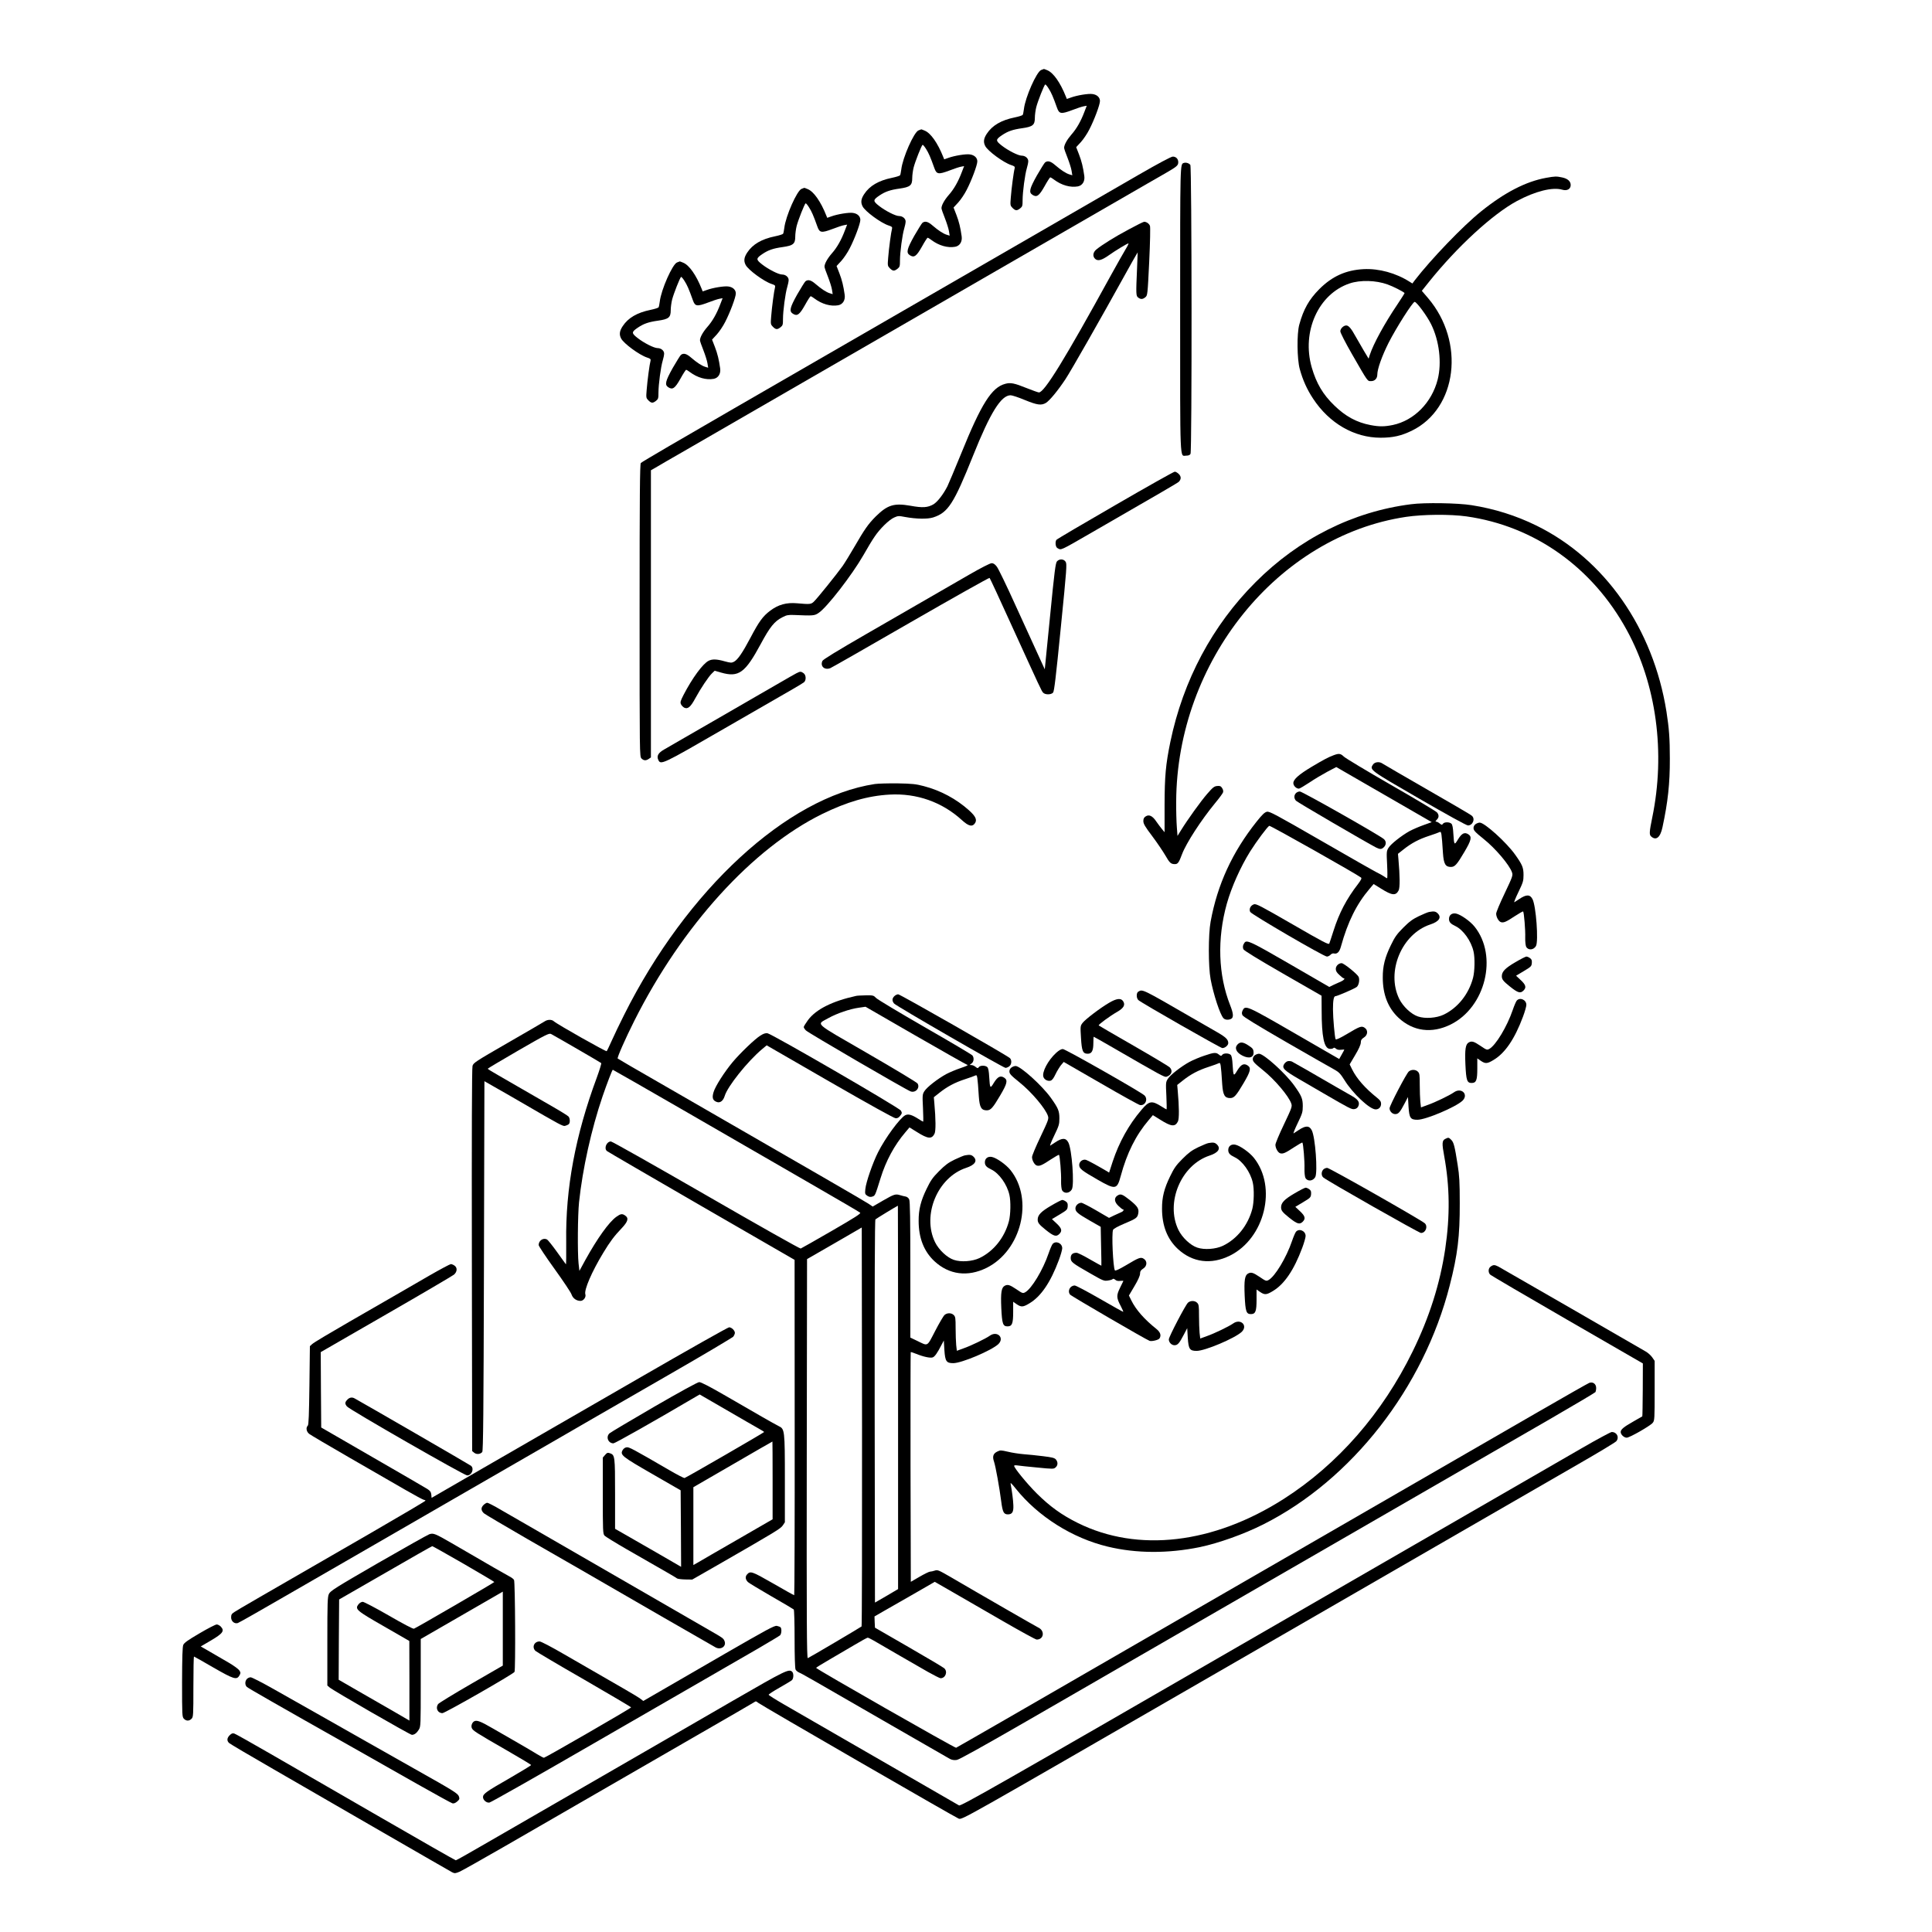 <svg width="450" height="450" viewBox="0 0 450 450" fill="none" xmlns="http://www.w3.org/2000/svg">
<path d="M242.512 16.304C241.458 16.677 238.799 22.676 238.491 25.401C238.403 26.038 238.293 26.653 238.206 26.763C238.118 26.895 237.283 27.158 236.316 27.356C233.218 27.993 231.13 29.202 229.856 31.135C229.109 32.256 228.999 33.091 229.482 34.014C230.076 35.178 233.723 37.859 235.525 38.452C236.294 38.694 236.426 38.826 236.338 39.199C236.118 39.946 235.591 43.901 235.437 45.967C235.283 47.813 235.305 47.879 235.833 48.428C236.536 49.109 236.843 49.131 237.612 48.538C238.14 48.12 238.184 47.944 238.184 46.582C238.184 44.736 238.733 40.627 239.172 39.177C239.348 38.606 239.502 37.859 239.502 37.529C239.502 36.848 238.799 36.255 237.964 36.255C237.151 36.255 234.822 35.068 233.35 33.926C231.855 32.761 231.855 32.52 233.416 31.465C234.756 30.564 235.898 30.169 238.096 29.861C240.579 29.509 241.04 29.114 241.04 27.422C241.04 26.763 241.194 25.642 241.37 24.939C241.721 23.577 243.193 19.819 243.457 19.666C243.523 19.622 243.897 20.039 244.248 20.61C244.863 21.577 245.259 22.456 246.204 25.115C246.709 26.543 247.148 26.609 249.675 25.664C250.796 25.225 252.026 24.829 252.4 24.763L253.125 24.631L252.576 26.06C251.763 28.213 250.774 29.971 249.565 31.333C248.533 32.52 247.852 33.75 247.852 34.431C247.852 34.629 248.203 35.662 248.643 36.738C249.06 37.815 249.5 39.177 249.587 39.749L249.763 40.825L249.104 40.627C248.291 40.386 247.17 39.661 245.786 38.474C244.731 37.551 244.028 37.354 243.413 37.837C243.237 37.991 242.38 39.375 241.501 40.891C239.788 43.967 239.59 44.802 240.469 45.374C241.48 46.033 242.029 45.637 243.303 43.374C243.918 42.254 244.534 41.309 244.622 41.309C244.731 41.309 245.127 41.55 245.501 41.836C247.258 43.154 249.302 43.726 251.038 43.418C252.114 43.22 252.73 42.231 252.554 40.979C252.268 38.936 251.939 37.573 251.323 35.969L250.664 34.277L251.763 33.091C252.356 32.432 253.235 31.135 253.718 30.169C254.861 27.971 256.201 24.39 256.201 23.533C256.201 22.698 255.542 22.061 254.487 21.907C253.564 21.753 250.862 22.192 249.434 22.72L248.489 23.049L248.247 22.456C246.973 19.248 245.347 16.941 243.962 16.37C243.523 16.194 243.171 16.04 243.149 16.062C243.149 16.062 242.864 16.172 242.512 16.304Z" fill="black"/>
<path d="M213.948 30.366C212.893 30.74 210.234 36.738 209.927 39.463C209.839 40.1 209.729 40.715 209.641 40.825C209.553 40.957 208.718 41.221 207.751 41.419C204.653 42.056 202.566 43.264 201.292 45.198C200.544 46.318 200.435 47.153 200.918 48.076C201.511 49.241 205.159 51.922 206.96 52.515C207.73 52.756 207.861 52.888 207.773 53.262C207.554 54.009 207.026 57.964 206.873 60.029C206.719 61.875 206.741 61.941 207.268 62.49C207.971 63.172 208.279 63.193 209.048 62.6C209.575 62.183 209.619 62.007 209.619 60.645C209.619 58.799 210.168 54.69 210.608 53.24C210.784 52.669 210.938 51.922 210.938 51.592C210.938 50.911 210.234 50.317 209.399 50.317C208.586 50.317 206.257 49.131 204.785 47.988C203.291 46.824 203.291 46.582 204.851 45.527C206.191 44.627 207.334 44.231 209.531 43.923C212.014 43.572 212.476 43.176 212.476 41.484C212.476 40.825 212.629 39.705 212.805 39.002C213.157 37.639 214.629 33.882 214.893 33.728C214.959 33.684 215.332 34.102 215.684 34.673C216.299 35.64 216.694 36.519 217.639 39.177C218.145 40.605 218.584 40.672 221.111 39.727C222.231 39.287 223.462 38.892 223.835 38.826L224.561 38.694L224.011 40.122C223.198 42.276 222.209 44.033 221.001 45.396C219.968 46.582 219.287 47.813 219.287 48.494C219.287 48.691 219.639 49.724 220.078 50.801C220.496 51.877 220.935 53.24 221.023 53.811L221.199 54.888L220.54 54.69C219.727 54.448 218.606 53.723 217.222 52.537C216.167 51.614 215.464 51.416 214.849 51.9C214.673 52.053 213.816 53.438 212.937 54.954C211.223 58.03 211.025 58.865 211.904 59.436C212.915 60.095 213.464 59.7 214.739 57.437C215.354 56.316 215.969 55.371 216.057 55.371C216.167 55.371 216.563 55.613 216.936 55.898C218.694 57.217 220.737 57.788 222.473 57.48C223.55 57.283 224.165 56.294 223.989 55.042C223.704 52.998 223.374 51.636 222.759 50.032L222.1 48.34L223.198 47.153C223.792 46.494 224.67 45.198 225.154 44.231C226.296 42.034 227.637 38.452 227.637 37.595C227.637 36.76 226.978 36.123 225.923 35.969C225 35.816 222.297 36.255 220.869 36.782L219.924 37.112L219.683 36.519C218.408 33.311 216.782 31.003 215.398 30.432C214.959 30.256 214.607 30.103 214.585 30.125C214.585 30.125 214.299 30.234 213.948 30.366Z" fill="black"/>
<path d="M265.21 40.715C261.167 43.066 250.093 49.461 240.601 54.932C231.108 60.403 217.661 68.159 210.718 72.18C203.774 76.179 196.809 80.222 195.227 81.123C193.667 82.024 182.725 88.33 170.947 95.142C159.17 101.931 149.392 107.644 149.26 107.842C149.041 108.106 148.975 115.335 148.975 142.207C148.975 175.935 148.975 176.221 149.414 176.66C149.941 177.188 150.469 177.21 151.128 176.748L151.611 176.419V142.976V109.534L153.105 108.677C153.918 108.193 156.401 106.743 158.643 105.469C160.884 104.173 172.354 97.559 184.131 90.747C195.908 83.936 210.3 75.63 216.101 72.29C221.902 68.95 227.637 65.632 228.845 64.929C230.054 64.226 238.711 59.238 248.071 53.833C257.432 48.428 266.067 43.44 267.253 42.759C268.418 42.078 270.352 40.979 271.538 40.298C274.153 38.782 274.438 38.54 274.438 37.771C274.438 37.002 273.911 36.475 273.164 36.475C272.791 36.475 269.78 38.079 265.21 40.715Z" fill="black"/>
<path d="M275.757 37.947C274.856 38.255 274.878 37.354 274.878 71.961C274.878 108.831 274.768 106.128 276.306 106.128C276.833 106.128 277.141 105.996 277.295 105.711C277.646 105.03 277.602 38.87 277.251 38.408C276.921 37.991 276.218 37.793 275.757 37.947Z" fill="black"/>
<path d="M360.132 41.419C355.408 42.275 350.464 44.824 344.971 49.241C340.752 52.624 333.347 60.337 329.546 65.259L328.975 66.028L328.338 65.632C325.13 63.589 321.196 62.512 317.615 62.688C313.462 62.908 310.276 64.358 307.288 67.346C304.893 69.763 303.618 72.004 302.63 75.608C302.036 77.739 302.102 83.65 302.739 85.957C303.443 88.528 304.431 90.725 305.86 92.878C309.639 98.613 315.44 101.953 321.57 101.953C324.448 101.953 326.36 101.514 328.821 100.327C339.434 95.164 341.323 79.629 332.6 69.412L331.172 67.742L332.82 65.676C339.368 57.502 347.652 49.878 353.32 46.824C357.627 44.517 361.626 43.528 363.889 44.187C364.988 44.517 365.845 44.033 365.845 43.11C365.845 42.231 365.164 41.616 363.867 41.331C362.505 41.045 362.241 41.045 360.132 41.419ZM323.174 66.248C324.47 66.709 326.734 67.852 327.151 68.247C327.195 68.269 326.448 69.478 325.481 70.906C322.471 75.366 319.9 80.068 319.043 82.683L318.779 83.54L317.681 81.716C317.088 80.706 316.209 79.189 315.725 78.332C314.736 76.509 314.121 75.806 313.572 75.806C312.935 75.806 312.188 76.531 312.188 77.168C312.188 77.498 313.33 79.739 314.868 82.419C318.714 89.099 318.472 88.769 319.373 88.769C320.208 88.769 320.801 88.154 320.801 87.253C320.801 85.957 321.878 82.947 323.416 79.871C325.217 76.333 329.041 70.312 329.502 70.312C329.964 70.312 332.381 73.586 333.325 75.498C335.237 79.343 335.852 84.485 334.863 88.396C333.501 93.757 329.392 97.932 324.426 98.987C322.493 99.382 321.262 99.404 319.219 99.009C315.989 98.394 313.396 96.987 310.759 94.416C308.145 91.89 306.607 89.297 305.53 85.584C303.135 77.256 307.068 68.489 314.319 66.028C316.824 65.171 320.493 65.281 323.174 66.248Z" fill="black"/>
<path d="M186.702 43.989C185.647 44.363 182.988 50.361 182.681 53.086C182.593 53.723 182.483 54.338 182.395 54.448C182.307 54.58 181.472 54.844 180.505 55.042C177.407 55.679 175.32 56.887 174.045 58.821C173.298 59.941 173.188 60.776 173.672 61.699C174.265 62.864 177.913 65.544 179.714 66.138C180.483 66.379 180.615 66.511 180.527 66.885C180.308 67.632 179.78 71.587 179.626 73.652C179.473 75.498 179.495 75.564 180.022 76.113C180.725 76.794 181.033 76.817 181.802 76.223C182.329 75.806 182.373 75.63 182.373 74.268C182.373 72.422 182.922 68.313 183.362 66.863C183.538 66.292 183.691 65.544 183.691 65.215C183.691 64.534 182.988 63.941 182.153 63.941C181.34 63.941 179.011 62.754 177.539 61.611C176.045 60.447 176.045 60.205 177.605 59.151C178.945 58.25 180.088 57.854 182.285 57.547C184.768 57.195 185.23 56.799 185.23 55.108C185.23 54.448 185.383 53.328 185.559 52.625C185.911 51.262 187.383 47.505 187.647 47.351C187.712 47.307 188.086 47.725 188.438 48.296C189.053 49.263 189.448 50.142 190.393 52.8C190.898 54.229 191.338 54.294 193.865 53.35C194.985 52.91 196.216 52.515 196.589 52.449L197.314 52.317L196.765 53.745C195.952 55.898 194.963 57.656 193.755 59.019C192.722 60.205 192.041 61.436 192.041 62.117C192.041 62.315 192.393 63.347 192.832 64.424C193.25 65.501 193.689 66.863 193.777 67.434L193.953 68.511L193.293 68.313C192.48 68.071 191.36 67.346 189.976 66.16C188.921 65.237 188.218 65.039 187.603 65.522C187.427 65.676 186.57 67.061 185.691 68.577C183.977 71.653 183.779 72.488 184.658 73.059C185.669 73.718 186.218 73.323 187.493 71.06C188.108 69.939 188.723 68.994 188.811 68.994C188.921 68.994 189.316 69.236 189.69 69.522C191.448 70.84 193.491 71.411 195.227 71.104C196.304 70.906 196.919 69.917 196.743 68.665C196.458 66.621 196.128 65.259 195.513 63.655L194.854 61.963L195.952 60.776C196.545 60.117 197.424 58.821 197.908 57.854C199.05 55.657 200.391 52.075 200.391 51.218C200.391 50.383 199.731 49.746 198.677 49.592C197.754 49.438 195.051 49.878 193.623 50.405L192.678 50.735L192.437 50.142C191.162 46.934 189.536 44.627 188.152 44.055C187.712 43.88 187.361 43.726 187.339 43.748C187.339 43.748 187.053 43.858 186.702 43.989Z" fill="black"/>
<path d="M262.903 53.438C259.651 55.173 256.619 57.063 255.322 58.14C254.553 58.799 254.443 59.722 255.103 60.315C255.718 60.864 256.619 60.623 258.267 59.458C259.739 58.403 262.573 56.69 262.837 56.69C262.925 56.69 262.639 57.305 262.178 58.052C261.716 58.821 260.156 61.567 258.728 64.16C248.027 83.65 243.259 91.406 241.985 91.406C241.809 91.406 240.513 90.945 239.128 90.395C236.25 89.231 235.349 89.055 234.119 89.407C230.977 90.242 228.56 94.065 223.901 105.579C222.429 109.204 220.957 112.654 220.671 113.269C219.705 115.159 218.364 116.895 217.419 117.466C216.079 118.235 214.915 118.323 212.036 117.795C208.235 117.136 206.719 117.598 203.994 120.278C202.214 122.058 201.379 123.267 198.962 127.441C198.018 129.067 196.809 131.045 196.26 131.836C194.941 133.682 190.283 139.482 189.536 140.164C188.899 140.757 188.613 140.779 185.647 140.515C183.186 140.295 181.274 140.823 179.385 142.251C177.693 143.525 176.814 144.712 174.815 148.513C172.903 152.117 171.826 153.677 170.947 154.138C170.398 154.424 170.156 154.402 168.772 154.028C166.926 153.501 165.872 153.479 165.037 153.918C163.674 154.622 161.257 157.917 159.192 161.895C158.489 163.279 158.401 163.586 158.621 164.048C158.752 164.334 159.104 164.685 159.39 164.839C160.225 165.212 160.862 164.663 161.939 162.664C163.191 160.356 165.059 157.566 165.828 156.841L166.465 156.226L167.981 156.665C172.068 157.83 173.562 156.731 177.21 149.963C179.341 146.008 180.374 144.712 182.241 143.767C183.186 143.262 183.604 143.196 184.9 143.24C189.47 143.438 189.712 143.416 190.679 142.756C192.612 141.482 198.457 133.923 201.116 129.287C202.017 127.683 203.181 125.75 203.709 125.002C204.939 123.157 207.07 121.069 208.257 120.542C209.136 120.146 209.334 120.125 210.784 120.41C213.42 120.894 216.057 120.938 217.354 120.52C220.825 119.399 222.144 117.356 226.648 106.128C230.669 96.086 233.174 92.065 235.393 92.065C235.745 92.065 237.217 92.549 238.689 93.164C241.589 94.351 242.534 94.482 243.611 93.845C244.49 93.296 246.379 91.011 248.159 88.33C249.39 86.484 256.443 74.114 262.222 63.655C263.276 61.743 264.331 59.876 264.573 59.48L264.99 58.777L264.836 62.622C264.573 68.511 264.595 68.928 265.1 69.302C265.693 69.763 266.155 69.741 266.77 69.236C267.275 68.818 267.297 68.731 267.671 60.974C267.891 56.316 267.957 52.91 267.847 52.603C267.649 52.075 266.99 51.636 266.484 51.658C266.331 51.658 264.727 52.449 262.903 53.438Z" fill="black"/>
<path d="M157.698 61.128C156.643 61.502 153.984 67.5 153.677 70.225C153.589 70.862 153.479 71.477 153.391 71.587C153.303 71.719 152.468 71.983 151.501 72.18C148.403 72.817 146.316 74.026 145.042 75.96C144.294 77.08 144.185 77.915 144.668 78.838C145.261 80.002 148.909 82.683 150.71 83.276C151.48 83.518 151.611 83.65 151.523 84.023C151.304 84.771 150.776 88.726 150.623 90.791C150.469 92.637 150.491 92.703 151.018 93.252C151.721 93.933 152.029 93.955 152.798 93.362C153.325 92.944 153.369 92.769 153.369 91.406C153.369 89.561 153.918 85.452 154.358 84.001C154.534 83.43 154.688 82.683 154.688 82.354C154.688 81.672 153.984 81.079 153.149 81.079C152.336 81.079 150.007 79.893 148.535 78.75C147.041 77.585 147.041 77.344 148.601 76.289C149.941 75.388 151.084 74.993 153.281 74.685C155.764 74.334 156.226 73.938 156.226 72.246C156.226 71.587 156.379 70.466 156.555 69.763C156.907 68.401 158.379 64.644 158.643 64.49C158.709 64.446 159.082 64.863 159.434 65.435C160.049 66.401 160.444 67.28 161.389 69.939C161.895 71.367 162.334 71.433 164.861 70.488C165.981 70.049 167.212 69.653 167.585 69.588L168.311 69.456L167.761 70.884C166.948 73.037 165.959 74.795 164.751 76.157C163.718 77.344 163.037 78.574 163.037 79.255C163.037 79.453 163.389 80.486 163.828 81.563C164.246 82.639 164.685 84.001 164.773 84.573L164.949 85.65L164.29 85.452C163.477 85.21 162.356 84.485 160.972 83.298C159.917 82.376 159.214 82.178 158.599 82.661C158.423 82.815 157.566 84.199 156.687 85.715C154.973 88.792 154.775 89.626 155.654 90.198C156.665 90.857 157.214 90.462 158.489 88.198C159.104 87.078 159.719 86.133 159.807 86.133C159.917 86.133 160.313 86.375 160.686 86.66C162.444 87.979 164.487 88.55 166.223 88.242C167.3 88.044 167.915 87.056 167.739 85.803C167.454 83.76 167.124 82.397 166.509 80.793L165.85 79.102L166.948 77.915C167.542 77.256 168.42 75.96 168.904 74.993C170.046 72.796 171.387 69.214 171.387 68.357C171.387 67.522 170.728 66.885 169.673 66.731C168.75 66.577 166.047 67.017 164.619 67.544L163.674 67.874L163.433 67.28C162.158 64.072 160.532 61.765 159.148 61.194C158.709 61.018 158.357 60.864 158.335 60.886C158.335 60.886 158.049 60.996 157.698 61.128Z" fill="black"/>
<path d="M259.717 117.686C252.29 121.97 246.138 125.596 246.05 125.75C245.72 126.277 245.852 127.42 246.292 127.661C247.237 128.167 246.665 128.43 254.553 123.882C270.528 114.675 274.351 112.456 274.571 112.215C275.142 111.621 275.142 110.984 274.571 110.413C274.263 110.105 273.845 109.863 273.626 109.863C273.406 109.863 267.144 113.379 259.717 117.686Z" fill="black"/>
<path d="M328.667 117.444C315.154 119.158 302.563 125.464 292.434 135.615C282.393 145.657 275.581 158.445 272.593 172.815C271.516 178.088 271.274 180.703 271.252 187.493V193.843L270.637 193.096C270.308 192.7 269.714 191.909 269.319 191.338C268.44 190.02 267.627 189.646 266.858 190.151C266.44 190.415 266.309 190.701 266.309 191.25C266.309 191.865 266.704 192.546 268.352 194.722C269.473 196.216 270.835 198.237 271.406 199.204C272.439 201.006 272.725 201.27 273.669 201.27C274.329 201.27 274.592 200.918 275.317 198.962C276.284 196.392 279.756 191.03 283.03 187.053C283.975 185.911 284.81 184.79 284.875 184.548C284.963 184.285 284.875 183.867 284.656 183.56C284.37 183.098 284.15 183.01 283.491 183.076C282.81 183.142 282.502 183.384 281.184 184.9C279.69 186.614 276.614 190.898 275.054 193.425L274.263 194.7L274.109 192.656C274.021 191.536 273.933 188.877 273.955 186.746C274.087 154.05 297.642 124.849 327.502 120.388C331.501 119.795 337.742 119.751 341.565 120.278C357.385 122.52 370.92 132.122 378.918 146.777C385.818 159.412 387.971 175.298 384.829 190.481C384.17 193.711 384.126 194.392 384.543 194.788C385.708 195.886 386.719 195.095 387.224 192.678C388.477 186.855 388.96 182.527 388.938 176.66C388.938 171.98 388.762 169.673 388.147 165.718C385.049 146.338 373.777 130.232 357.847 122.41C353.101 120.081 348.069 118.499 342.751 117.664C339.631 117.158 331.787 117.026 328.667 117.444Z" fill="black"/>
<path d="M246.204 130.737C245.852 131.111 245.61 133 244.578 143.547L243.347 155.896L241.787 152.49C240.93 150.623 238.557 145.415 236.514 140.955C234.492 136.472 232.537 132.451 232.185 131.99C231.746 131.418 231.394 131.177 230.977 131.177C230.625 131.177 228.516 132.253 225.769 133.835C217.727 138.472 211.773 141.921 201.621 147.766C195.073 151.545 191.689 153.611 191.558 153.94C190.986 155.171 192.041 156.138 193.381 155.632C193.711 155.5 202.148 150.688 212.146 144.91C222.144 139.153 230.405 134.517 230.493 134.604C230.603 134.714 232.778 139.395 235.327 145.02C242.446 160.62 242.578 160.906 242.952 161.323C243.413 161.851 244.819 161.851 245.281 161.323C245.544 161.038 245.94 157.742 247.083 146.162C248.467 132.319 248.533 131.353 248.203 130.847C247.764 130.166 246.775 130.122 246.204 130.737Z" fill="black"/>
<path d="M185.449 156.841C185.032 157.061 183.406 157.983 181.824 158.906C180.264 159.807 177.693 161.301 176.111 162.202C174.551 163.103 172.266 164.421 171.057 165.124C169.849 165.828 167.629 167.102 166.113 167.981C164.597 168.86 161.697 170.53 159.631 171.716C157.588 172.903 155.347 174.199 154.688 174.573C153.325 175.342 152.908 176.067 153.325 176.99C153.897 178.22 154.16 178.11 168.706 169.695C176.155 165.388 183.296 161.279 184.57 160.554C185.845 159.829 187.053 159.082 187.273 158.906C187.822 158.423 187.756 157.214 187.163 156.797C186.548 156.357 186.372 156.357 185.449 156.841Z" fill="black"/>
<path d="M310.671 175.891C309.485 176.309 308.188 177.012 305.53 178.594C302.519 180.395 301.245 181.538 301.245 182.395C301.245 183.01 301.904 183.691 302.541 183.691C302.717 183.691 303.794 183.054 304.958 182.285C306.123 181.494 308.013 180.373 309.155 179.758L311.243 178.66L322.361 185.076L333.479 191.492L331.523 192.195C330.469 192.568 329.018 193.205 328.315 193.579C326.426 194.634 323.943 196.589 323.415 197.468C322.954 198.193 322.932 198.391 323.086 201.401C323.174 203.137 323.174 204.565 323.086 204.565C323.02 204.565 322.69 204.39 322.383 204.148C322.053 203.928 321.306 203.489 320.691 203.203C320.098 202.917 314.231 199.578 307.683 195.798C297.004 189.646 295.686 188.943 295.093 189.075C294.565 189.184 293.994 189.734 292.698 191.36C287.029 198.479 283.557 206.016 281.975 214.673C281.426 217.617 281.426 225.154 281.975 228.076C282.634 231.592 284.15 236.228 284.941 237.129C285.315 237.568 286.106 237.634 286.765 237.305C287.358 236.975 287.292 236.074 286.545 234.184C283.733 227.087 283.469 218.65 285.754 210.476C286.853 206.587 288.94 201.929 291.182 198.325C292.676 195.952 295.246 192.502 295.642 192.349C295.884 192.239 315.923 203.555 316.999 204.39C317.219 204.565 317.043 204.917 316.34 205.862C313.594 209.421 311.902 212.695 310.605 216.782C310.144 218.21 309.704 219.573 309.617 219.77C309.507 220.1 308.188 219.419 301.047 215.288C293.577 210.981 292.566 210.454 292.06 210.63C291.247 210.915 290.874 211.75 291.203 212.41C291.533 213.003 308.342 222.803 309.067 222.803C309.309 222.803 309.704 222.605 309.902 222.385C310.122 222.143 310.452 222.012 310.693 222.078C311.44 222.275 311.99 221.748 312.341 220.43C313.923 214.717 315.967 210.586 318.977 207.048L319.944 205.906L321.68 206.982C324.228 208.586 325.107 208.674 325.766 207.4C326.096 206.741 326.074 204.06 325.723 200.127L325.613 198.874L326.887 197.864C328.733 196.392 330.513 195.447 332.886 194.678C334.028 194.304 335.127 193.909 335.325 193.799C335.72 193.601 335.786 193.953 336.094 198.721C336.269 201.225 336.665 201.929 337.939 201.929C338.862 201.929 339.346 201.379 341.081 198.435C342.707 195.688 342.883 194.897 342.004 194.326C341.125 193.755 340.488 194.084 339.609 195.491C338.73 196.963 338.686 196.897 338.511 194.15C338.445 192.832 338.291 192.063 338.071 191.865C337.632 191.426 336.401 191.426 336.094 191.865C335.874 192.173 335.786 192.173 335.325 191.799C335.039 191.558 334.687 191.382 334.512 191.382C334.292 191.382 334.336 191.25 334.643 190.942C335.193 190.393 335.193 189.822 334.709 189.228C334.49 188.965 329.678 186.086 324.009 182.834C318.318 179.56 313.374 176.594 313 176.221C312.253 175.496 311.858 175.452 310.671 175.891Z" fill="black"/>
<path d="M319.79 178.088C318.977 179.319 318.999 179.341 330.601 186.042C336.995 189.734 341.565 192.261 341.916 192.261C343.037 192.261 343.652 190.745 342.839 190.02C342.444 189.668 339.434 187.932 325.415 179.846C323.789 178.901 322.251 178 322.009 177.847C321.306 177.341 320.208 177.451 319.79 178.088Z" fill="black"/>
<path d="M203.752 182.615C183.274 185.735 159.961 207.224 145.371 236.382C144.316 238.469 143.02 241.194 142.471 242.424C141.921 243.655 141.394 244.753 141.306 244.841C141.152 244.995 129.771 238.579 129.002 237.876C128.496 237.414 127.529 237.436 126.826 237.92C126.497 238.14 122.651 240.381 118.257 242.908C110.676 247.28 110.281 247.544 110.061 248.269C109.907 248.796 109.863 263.584 109.907 293.511L109.973 337.983L110.457 338.379C111.006 338.818 111.885 338.73 112.324 338.203C112.544 337.939 112.632 329.37 112.72 294.851L112.83 251.829L115.247 253.213C116.587 253.96 119.246 255.498 121.179 256.619C130.671 262.134 131.155 262.397 131.66 262.222C131.946 262.156 132.297 261.98 132.451 261.87C132.803 261.584 132.803 260.574 132.451 260.09C132.297 259.893 130.606 258.838 128.716 257.761C126.804 256.663 123.684 254.861 121.794 253.762C119.883 252.664 117.268 251.147 115.972 250.4C114.675 249.675 113.599 248.994 113.599 248.928C113.599 248.862 116.807 246.951 120.718 244.687C127.222 240.93 127.903 240.601 128.364 240.842C129.529 241.457 139.878 247.456 140.032 247.61C140.12 247.698 139.658 249.192 139.021 250.95C134.011 264.441 131.704 276.811 131.88 289.204C131.902 292.192 131.88 294.565 131.814 294.477C131.748 294.39 130.803 293.115 129.749 291.621C128.672 290.127 127.639 288.83 127.419 288.699C126.541 288.237 125.464 288.94 125.464 289.995C125.464 290.237 127.134 292.742 129.177 295.576C131.199 298.389 133.001 301.069 133.132 301.531C133.44 302.41 134.253 303.003 135.22 303.003C135.901 303.003 136.56 302.124 136.34 301.465C136.011 300.454 137.835 296.213 140.515 291.797C142.097 289.182 143.108 287.842 144.778 286.106C146.272 284.524 146.492 283.733 145.635 283.14C144.932 282.634 144.558 282.7 143.547 283.425C141.812 284.678 139.131 288.435 136.318 293.511L134.956 296.016L134.758 294.28C134.495 291.709 134.561 283.052 134.868 280.041C135.703 272.197 137.725 263.057 140.361 255.322C141.438 252.202 142.603 249.17 142.734 249.17C142.8 249.17 150.579 253.63 160.027 259.08C169.475 264.551 182.351 271.977 188.635 275.603C194.919 279.228 200.193 282.305 200.347 282.458C200.566 282.656 199.204 283.535 193.733 286.699C189.932 288.896 186.68 290.742 186.504 290.808C186.328 290.874 176.748 285.469 164.487 278.393C152.556 271.516 142.559 265.869 142.295 265.869C141.306 265.869 140.625 267.429 141.35 268.088C141.482 268.22 151.392 273.977 163.345 280.898L185.076 293.445L185.098 332.49C185.12 353.979 185.054 371.558 184.988 371.558C184.9 371.558 182.681 370.327 180.066 368.811C175.034 365.933 174.771 365.845 173.958 366.768C173.54 367.273 173.628 367.932 174.221 368.503C174.419 368.701 176.858 370.173 179.626 371.777C182.417 373.381 184.768 374.766 184.878 374.875C184.988 374.963 185.076 378.018 185.076 381.709C185.076 385.598 185.164 388.564 185.295 388.85C185.405 389.114 185.823 389.443 186.196 389.597C186.921 389.905 188.064 390.564 207.751 401.924C214.761 405.967 220.847 409.46 221.243 409.68C221.77 409.944 222.231 410.01 222.869 409.922C223.462 409.812 228.845 406.824 239.59 400.627C248.313 395.596 265.913 385.422 278.723 378.039C291.533 370.635 306.87 361.802 312.781 358.374C322.756 352.617 334.775 345.674 361.011 330.535C366.746 327.217 371.514 324.382 371.602 324.25C371.689 324.097 371.777 323.657 371.777 323.284C371.777 322.339 371.008 321.789 370.173 322.097C369.844 322.229 364.417 325.305 358.11 328.953C351.782 332.6 340.532 339.104 333.105 343.389C290.918 367.734 244.292 394.651 234.382 400.386C228.12 403.989 222.847 407.021 222.693 407.087C222.407 407.175 190.085 388.74 190.085 388.476C190.085 388.411 191.426 387.576 193.096 386.609C194.744 385.664 197.402 384.104 198.984 383.159C200.566 382.214 201.973 381.445 202.105 381.445C202.236 381.445 202.874 381.753 203.511 382.126C205.4 383.247 213.267 387.773 216.101 389.399C217.551 390.212 218.892 390.893 219.067 390.893C220.232 390.893 220.803 389.355 219.924 388.564C219.683 388.345 215.947 386.125 211.641 383.643L203.796 379.116L203.73 377.82L203.687 376.501L205.818 375.271C207.004 374.612 210.168 372.788 212.849 371.25L217.727 368.437L221.858 370.81C224.121 372.107 229.373 375.139 233.503 377.534C237.656 379.929 241.216 381.885 241.458 381.885C243.171 381.885 243.413 379.797 241.809 379.072C241.304 378.83 228.691 371.58 221.221 367.207C218.584 365.691 218.364 365.603 217.727 365.823C217.332 365.955 216.848 366.064 216.628 366.064C216.409 366.064 215.332 366.592 214.189 367.251L212.146 368.437L212.08 341.719C212.058 327.041 212.08 314.978 212.124 314.934C212.168 314.89 212.739 315.066 213.376 315.33C215.112 316.033 216.694 316.362 217.244 316.164C217.727 315.989 218.32 315.154 219.287 313.264L219.836 312.231L219.968 314.473C220.144 317.087 220.43 317.505 222.034 317.505C223.989 317.505 230.889 314.582 232.515 313.088C234.053 311.616 232.273 309.858 230.515 311.133C229.548 311.814 226.143 313.462 224.429 314.055L222.869 314.626L222.715 313.286C222.649 312.539 222.583 310.781 222.583 309.353C222.583 307.024 222.539 306.694 222.144 306.299C221.616 305.771 220.649 305.749 220.034 306.255C219.771 306.453 218.782 308.144 217.837 309.968C215.859 313.769 216.233 313.572 213.64 312.319L212.036 311.55V295.752C212.036 284.15 211.97 279.8 211.772 279.382C211.641 279.053 211.289 278.767 210.959 278.701C210.652 278.657 210.081 278.503 209.707 278.393C208.586 278.042 208.301 278.13 205.73 279.602L203.269 281.03L202.324 280.393C201.489 279.822 191.008 273.757 153.369 252.07C148.228 249.126 143.965 246.643 143.877 246.555C143.679 246.401 145.635 241.963 147.744 237.766C158.862 215.64 175.254 197.6 191.492 189.602C197.293 186.768 202.105 185.361 207.202 185.076C213.53 184.724 219.441 186.811 224.055 191.03C225.615 192.458 226.494 192.656 227.109 191.711C227.615 190.92 227.219 190.107 225.681 188.723C222.737 186.086 219.111 184.131 215.156 183.098C213.333 182.615 212.454 182.527 209.07 182.461C206.895 182.439 204.5 182.505 203.752 182.615ZM209.18 325.481V370.129L206.499 371.711L203.796 373.271L203.73 328.755C203.709 298.213 203.752 284.172 203.906 284.018C204.082 283.843 208.806 280.964 209.136 280.832C209.158 280.81 209.18 300.915 209.18 325.481ZM200.676 378.83C200.457 379.028 188.525 386.081 188.152 386.213C187.91 386.301 187.866 377.424 187.91 339.807L187.976 293.269L194.348 289.6L200.72 285.908L200.786 332.292C200.808 357.803 200.764 378.743 200.676 378.83Z" fill="black"/>
<path d="M301.839 184.746C301.355 185.274 301.377 185.955 301.861 186.504C302.168 186.856 318.076 196.128 320.515 197.402C321.438 197.864 321.812 197.842 322.339 197.315C322.91 196.743 322.91 195.952 322.339 195.447C321.394 194.59 303.333 184.351 302.761 184.351C302.454 184.351 302.036 184.527 301.839 184.746Z" fill="black"/>
<path d="M343.696 191.953C343.411 192.151 343.213 192.525 343.213 192.832C343.213 193.425 343.542 193.777 345.608 195.447C348.333 197.622 351.606 201.489 352.178 203.203C352.419 203.884 352.31 204.192 350.464 208.081C349.365 210.366 348.486 212.476 348.486 212.805C348.486 213.596 349.058 214.607 349.585 214.783C350.222 214.981 350.793 214.739 352.815 213.399C353.826 212.739 354.705 212.234 354.771 212.3C354.968 212.52 355.32 216.651 355.254 218.408C355.232 219.309 355.342 220.276 355.474 220.518C355.935 221.397 357.209 221.309 357.759 220.342C358.374 219.243 357.781 211.004 356.946 209.422C356.375 208.301 355.496 208.301 353.87 209.4C353.386 209.707 352.881 210.059 352.727 210.147C352.573 210.235 352.991 209.18 353.65 207.818C354.749 205.532 354.858 205.203 354.858 203.797C354.858 202.061 354.573 201.401 352.881 199.028C350.859 196.194 345.784 191.602 344.663 191.602C344.399 191.602 343.96 191.756 343.696 191.953Z" fill="black"/>
<path d="M332.886 212.41C332.578 212.454 331.502 212.915 330.469 213.398C328.975 214.123 328.272 214.651 326.821 216.101C325.327 217.595 324.866 218.276 323.943 220.188C322.581 222.978 322.053 225.044 322.075 227.703C322.075 231.658 323.306 234.778 325.745 237.063C329.151 240.227 333.501 240.798 337.896 238.623C346.004 234.602 348.926 222.693 343.477 215.859C342.444 214.563 340.225 213.003 339.126 212.783C338.181 212.607 337.5 213.135 337.5 214.036C337.5 214.761 337.874 215.178 338.994 215.705C340.796 216.562 342.664 219.155 343.213 221.616C343.565 223.132 343.499 226.208 343.103 227.747C342.092 231.57 339.544 234.756 336.248 236.338C334.578 237.129 331.941 237.327 330.271 236.755C328.689 236.228 326.778 234.426 325.899 232.646C322.822 226.318 326.492 217.529 333.128 215.332C335.215 214.651 335.852 213.662 334.82 212.695C334.358 212.278 334.007 212.212 332.886 212.41Z" fill="black"/>
<path d="M289.885 219.551C289.49 220.078 289.402 220.605 289.622 221.111C289.775 221.418 292.874 223.33 298.828 226.758L307.815 231.921L307.837 235.327C307.837 241.458 308.408 244.16 309.683 244.292C310.034 244.336 310.408 244.27 310.54 244.138C310.715 243.962 310.891 244.006 311.155 244.248C311.419 244.49 311.814 244.578 312.341 244.512C312.759 244.468 313.11 244.446 313.11 244.49C313.11 244.534 312.847 245.039 312.517 245.61L311.924 246.665L301.509 240.645C290.281 234.163 290.061 234.075 289.424 235.371C289.226 235.811 289.204 236.074 289.402 236.47C289.556 236.821 292.808 238.799 299.729 242.798C305.288 246.006 310.342 248.884 310.957 249.214C311.858 249.719 312.254 250.137 313.132 251.543C315.044 254.663 319.021 258.398 320.427 258.398C321.174 258.398 321.68 257.849 321.68 257.08C321.68 256.597 321.46 256.267 320.779 255.718C317.988 253.499 315.989 251.235 314.912 249.038L314.363 247.917L315.637 245.764C316.472 244.38 316.934 243.325 316.956 242.864C316.956 242.271 317.131 242.007 317.681 241.655C318.604 241.084 318.691 239.919 317.835 239.37C317.131 238.909 316.736 239.041 313.66 240.886C312.012 241.853 311.199 242.227 311.089 242.051C310.891 241.699 310.474 237.085 310.474 235.085C310.474 233.02 310.65 232.031 311.045 232.031C311.462 232.031 315.571 230.251 316.011 229.878C316.516 229.46 316.736 228.186 316.45 227.527C316.143 226.868 313.001 224.341 312.495 224.341C311.792 224.341 311.133 224.978 311.133 225.681C311.133 226.165 311.353 226.538 311.968 227.087C312.407 227.505 312.847 227.856 312.957 227.856C313.374 227.856 313.023 228.318 312.407 228.582C312.012 228.757 311.221 229.109 310.65 229.373L309.617 229.878L300.476 224.583C291.445 219.353 290.413 218.87 289.885 219.551Z" fill="black"/>
<path d="M352.947 224.121C350.574 225.505 349.805 226.318 349.805 227.373C349.805 228.12 350.112 228.516 351.672 229.768C353.562 231.284 354.133 231.438 354.858 230.713C355.562 230.01 355.408 229.395 354.199 228.274L353.123 227.263L354.924 226.186C356.616 225.176 356.726 225.066 356.792 224.297C356.836 223.682 356.748 223.418 356.353 223.154C356.089 222.957 355.715 222.803 355.518 222.803C355.342 222.803 354.177 223.396 352.947 224.121Z" fill="black"/>
<path d="M265.166 230.955C264.902 231.086 264.771 231.438 264.771 231.899C264.771 232.317 264.924 232.756 265.166 232.954C265.891 233.613 284.304 244.116 284.7 244.116C285.337 244.116 286.084 243.479 286.084 242.952C286.084 242.139 285.535 241.589 283.513 240.425C282.458 239.832 279.756 238.271 277.515 236.975C266.045 230.339 266.133 230.383 265.166 230.955Z" fill="black"/>
<path d="M208.301 232.031C207.752 232.581 207.752 233.152 208.257 233.745C208.718 234.316 233.723 248.73 234.207 248.73C234.404 248.73 234.8 248.577 235.064 248.379C235.613 247.983 235.723 246.951 235.239 246.467C234.624 245.852 209.663 231.592 209.202 231.592C208.96 231.592 208.543 231.79 208.301 232.031Z" fill="black"/>
<path d="M199.402 231.965C193.821 233.196 190.085 235.086 188.218 237.568C187.668 238.338 187.207 239.063 187.207 239.216C187.207 239.37 187.427 239.722 187.712 240.007C188.152 240.513 210.959 253.784 212.08 254.202C213.245 254.641 214.365 253.367 213.706 252.356C213.53 252.092 208.279 248.928 202.039 245.325C189.207 237.898 190.129 238.755 192.964 237.129C194.897 236.052 197.952 234.998 200.061 234.712L201.599 234.492L213.135 241.15C219.485 244.797 224.912 247.874 225.176 247.962C225.615 248.093 225.352 248.225 223.748 248.775C222.693 249.126 221.177 249.763 220.386 250.181C218.386 251.279 215.881 253.235 215.31 254.158C214.849 254.883 214.827 255.081 214.98 258.091C215.068 259.827 215.068 261.255 215.024 261.255C214.958 261.255 214.453 260.969 213.882 260.596C212.366 259.629 211.531 259.409 210.85 259.761C209.597 260.42 206.169 265.078 204.5 268.418C203.269 270.857 201.709 275.361 201.555 276.943C201.445 278.042 201.467 278.152 202.017 278.526C202.478 278.811 202.764 278.855 203.203 278.701C203.84 278.482 203.84 278.46 205.093 274.439C206.345 270.396 208.301 266.748 210.872 263.738L211.838 262.595L213.574 263.672C216.123 265.276 217.002 265.364 217.661 264.089C217.991 263.43 217.969 260.75 217.617 256.817L217.507 255.564L218.782 254.553C220.627 253.081 222.407 252.136 224.78 251.367C225.923 250.994 227.021 250.598 227.219 250.488C227.615 250.291 227.681 250.642 227.988 255.41C228.164 257.915 228.56 258.618 229.834 258.618C230.757 258.618 231.24 258.069 232.976 255.125C234.602 252.378 234.778 251.587 233.899 251.016C233.02 250.444 232.383 250.774 231.504 252.18C230.625 253.652 230.581 253.587 230.405 250.84C230.339 249.522 230.186 248.753 229.966 248.555C229.526 248.115 228.296 248.115 227.988 248.555C227.769 248.862 227.681 248.862 227.219 248.489C226.934 248.247 226.494 248.071 226.252 248.071C225.791 248.071 225.791 248.071 226.274 247.72C226.824 247.346 226.934 246.401 226.494 245.83C226.34 245.632 221.375 242.688 215.442 239.282C209.531 235.877 204.39 232.8 204.06 232.449C203.467 231.834 203.357 231.812 201.643 231.834C200.654 231.856 199.644 231.9 199.402 231.965Z" fill="black"/>
<path d="M258.333 233.57C256.289 234.756 252.795 237.415 252.158 238.25C251.631 238.953 251.609 239.019 251.785 241.744C251.961 244.842 252.224 245.435 253.367 245.435C254.29 245.435 254.663 244.732 254.663 242.974C254.663 242.139 254.707 241.48 254.751 241.48C254.795 241.48 256.751 242.578 259.102 243.941C270.527 250.555 271.231 250.928 271.692 250.796C272.9 250.423 273.252 249.368 272.417 248.577C272.131 248.313 268.352 246.05 264.002 243.545C259.651 241.062 256.025 238.931 255.916 238.843C255.74 238.689 258.464 236.69 260.178 235.701C261.76 234.8 262.178 234.031 261.563 233.152C261.057 232.427 260.046 232.559 258.333 233.57Z" fill="black"/>
<path d="M353.276 233.064C353.101 233.284 352.683 234.25 352.354 235.217C351.035 239.106 348.377 243.501 346.882 244.314C346.355 244.6 346.223 244.556 344.817 243.589C343.279 242.556 342.817 242.424 342.114 242.798C341.345 243.215 341.17 244.402 341.323 247.939C341.499 251.653 341.697 252.246 342.774 252.246C343.85 252.246 344.092 251.609 344.092 248.884V246.511L344.905 247.083C345.982 247.808 346.399 247.786 347.915 246.863C350.574 245.259 352.793 242.007 354.727 236.821C355.166 235.657 355.518 234.404 355.518 234.053C355.518 232.866 354.024 232.207 353.276 233.064Z" fill="black"/>
<path d="M177.099 241.216C175.759 242.051 172.375 245.325 170.639 247.39C168.706 249.719 166.596 253.015 166.201 254.378C165.805 255.696 166.003 256.311 166.926 256.663C167.717 256.97 168.442 256.421 168.794 255.278C169.453 253.037 174.133 247.193 177.517 244.358L178.572 243.479L193.271 251.961C202.478 257.256 208.213 260.442 208.608 260.464C209.048 260.486 209.355 260.31 209.685 259.871C210.124 259.299 210.124 259.212 209.839 258.684C209.443 258.003 179.824 240.842 178.769 240.667C178.264 240.601 177.824 240.755 177.099 241.216Z" fill="black"/>
<path d="M288.281 243.237C287.468 244.05 287.908 245.127 289.38 245.874C290.984 246.687 292.104 246.314 291.972 244.995C291.929 244.358 291.731 244.116 290.808 243.523C289.556 242.688 288.896 242.622 288.281 243.237Z" fill="black"/>
<path d="M245.984 245.237C244.094 246.973 242.622 249.763 243.04 250.862C243.259 251.477 244.028 251.873 244.666 251.719C245.039 251.631 245.391 251.191 245.852 250.203C246.204 249.456 246.797 248.511 247.126 248.093L247.764 247.346L256.377 252.312C261.101 255.059 265.21 257.322 265.518 257.388C266.726 257.607 267.473 256.047 266.572 255.147C265.803 254.377 248.137 244.336 247.544 244.336C247.17 244.336 246.621 244.666 245.984 245.237Z" fill="black"/>
<path d="M280.481 245.896C279.404 246.248 277.866 246.907 277.075 247.324C275.076 248.423 272.571 250.379 272 251.302C271.538 252.027 271.516 252.224 271.67 255.235C271.758 256.97 271.758 258.399 271.714 258.399C271.648 258.399 271.143 258.113 270.571 257.74C268.264 256.289 267.671 256.377 265.869 258.509C262.903 261.98 260.64 266.089 259.167 270.55L258.333 273.12L257.651 272.703C255.366 271.363 253.389 270.286 252.949 270.154C252.202 269.934 251.367 270.572 251.367 271.319C251.367 272.198 251.938 272.637 255.652 274.768C259.827 277.163 260.178 277.097 261.035 273.933C262.485 268.55 264.551 264.419 267.561 260.882L268.528 259.739L270.264 260.816C272.812 262.42 273.691 262.508 274.351 261.233C274.68 260.574 274.658 257.893 274.307 253.96L274.197 252.708L275.471 251.697C277.317 250.225 279.097 249.28 281.47 248.511C282.612 248.137 283.711 247.742 283.909 247.632C284.304 247.434 284.37 247.786 284.678 252.554C284.854 255.059 285.249 255.762 286.523 255.762C287.446 255.762 287.93 255.213 289.666 252.268C291.291 249.522 291.467 248.731 290.588 248.159C289.709 247.588 289.072 247.918 288.193 249.324C287.314 250.796 287.271 250.73 287.095 247.984C287.029 246.665 286.875 245.896 286.655 245.698C286.216 245.259 284.985 245.259 284.678 245.698C284.458 246.006 284.37 246.006 283.909 245.633C283.228 245.083 282.81 245.105 280.481 245.896Z" fill="black"/>
<path d="M292.28 245.786C291.995 245.984 291.797 246.358 291.797 246.665C291.797 247.258 292.126 247.61 294.192 249.28C296.917 251.455 300.19 255.322 300.762 257.036C301.003 257.717 300.894 258.025 299.048 261.914C297.949 264.199 297.07 266.309 297.07 266.638C297.07 267.429 297.642 268.44 298.169 268.616C298.806 268.814 299.377 268.572 301.399 267.232C302.41 266.572 303.289 266.067 303.354 266.133C303.552 266.353 303.904 270.484 303.838 272.241C303.816 273.142 303.926 274.109 304.058 274.351C304.519 275.23 305.793 275.142 306.343 274.175C306.958 273.076 306.365 264.837 305.53 263.255C304.958 262.134 304.08 262.134 302.454 263.233C301.97 263.54 301.465 263.892 301.311 263.98C301.157 264.068 301.575 263.013 302.234 261.651C303.333 259.365 303.442 259.036 303.442 257.63C303.442 255.894 303.157 255.235 301.465 252.861C299.443 250.027 294.368 245.435 293.247 245.435C292.983 245.435 292.544 245.589 292.28 245.786Z" fill="black"/>
<path d="M299.927 247.17C299.619 247.258 299.246 247.588 299.07 247.895C298.565 248.796 299.092 249.324 302.608 251.367C304.321 252.378 306.892 253.85 308.277 254.663C314.407 258.223 314.802 258.42 315.44 258.332C315.857 258.289 316.165 258.069 316.362 257.695C316.78 256.794 316.384 256.135 314.934 255.3C314.231 254.905 312.517 253.938 311.133 253.125C305.838 250.049 301.333 247.456 300.916 247.258C300.674 247.148 300.235 247.104 299.927 247.17Z" fill="black"/>
<path d="M235.591 248.643C235.305 248.84 235.107 249.214 235.107 249.522C235.107 250.115 235.437 250.466 237.502 252.136C240.227 254.312 243.501 258.179 244.072 259.893C244.314 260.574 244.204 260.881 242.358 264.771C241.26 267.056 240.381 269.165 240.381 269.495C240.381 270.286 240.952 271.297 241.479 271.472C242.117 271.67 242.688 271.428 244.709 270.088C245.72 269.429 246.599 268.923 246.665 268.989C246.863 269.209 247.214 273.34 247.148 275.098C247.126 275.999 247.236 276.965 247.368 277.207C247.83 278.086 249.104 277.998 249.653 277.031C250.269 275.933 249.675 267.693 248.84 266.111C248.269 264.99 247.39 264.99 245.764 266.089C245.281 266.397 244.775 266.748 244.622 266.836C244.468 266.924 244.885 265.869 245.544 264.507C246.643 262.222 246.753 261.892 246.753 260.486C246.753 258.75 246.467 258.091 244.775 255.718C242.754 252.883 237.678 248.291 236.558 248.291C236.294 248.291 235.854 248.445 235.591 248.643Z" fill="black"/>
<path d="M328.14 249.565C327.59 250.005 323.657 257.542 323.657 258.135C323.657 258.838 324.294 259.497 324.976 259.497C325.723 259.497 326.096 259.058 327.173 256.992L327.942 255.52L328.074 257.783C328.25 260.398 328.513 260.815 330.139 260.815C332.095 260.815 338.994 257.893 340.62 256.399C342.158 254.927 340.378 253.169 338.621 254.443C337.654 255.125 334.248 256.772 332.534 257.366L330.974 257.937L330.82 256.597C330.754 255.85 330.688 254.092 330.688 252.664C330.688 250.334 330.645 250.005 330.249 249.609C329.722 249.082 328.755 249.06 328.14 249.565Z" fill="black"/>
<path d="M336.621 265.276C335.874 265.65 335.83 266.309 336.379 269.253C337.676 276.35 337.763 283.162 336.621 290.896C335.412 298.982 332.951 306.782 329.04 314.758C321.987 329.172 311.616 341.06 299.048 349.102C282.634 359.605 265.034 361.67 251.037 354.727C247.28 352.859 244.555 350.903 241.457 347.827C239.194 345.564 236.206 341.917 236.206 341.411C236.206 341.301 236.535 341.257 236.931 341.323C237.304 341.389 239.392 341.609 241.523 341.807C245.281 342.18 245.434 342.18 245.874 341.785C246.423 341.301 246.445 340.554 245.94 339.939C245.61 339.566 245.061 339.434 242.907 339.17C241.457 338.994 239.436 338.775 238.403 338.709C237.37 338.621 235.744 338.379 234.778 338.137C233.108 337.764 232.998 337.742 232.251 338.115C231.328 338.577 231.108 339.258 231.526 340.444C231.899 341.521 232.8 346.553 233.196 349.651C233.525 352.222 233.789 352.727 234.778 352.727C235.766 352.705 236.096 352.178 236.03 350.618C235.986 349.343 235.7 347.212 235.415 345.74C235.283 345.212 235.503 345.366 236.623 346.773C241.831 353.254 249.785 358.264 258.025 360.242C264.66 361.846 272.065 361.868 279.47 360.352C283.843 359.429 289.665 357.363 294.214 355.078C314.846 344.707 331.611 323.218 337.676 299.378C339.521 292.192 340.027 287.93 340.005 280.261C340.005 275.361 339.917 273.823 339.521 271.362C338.84 267.012 338.62 266.089 338.027 265.496C337.434 264.902 337.368 264.902 336.621 265.276Z" fill="black"/>
<path d="M281.47 266.243C281.162 266.287 280.086 266.748 279.053 267.231C277.559 267.956 276.856 268.484 275.405 269.934C273.911 271.428 273.45 272.109 272.527 274.021C271.165 276.811 270.637 278.877 270.659 281.536C270.659 285.491 271.89 288.611 274.329 290.896C277.735 294.06 282.085 294.631 286.48 292.456C294.588 288.435 297.51 276.526 292.061 269.692C291.028 268.396 288.809 266.836 287.71 266.616C286.765 266.44 286.084 266.968 286.084 267.869C286.084 268.594 286.458 269.011 287.578 269.538C289.38 270.395 291.248 272.988 291.797 275.449C292.149 276.965 292.083 280.041 291.687 281.58C290.676 285.403 288.128 288.589 284.832 290.171C283.162 290.962 280.525 291.16 278.855 290.588C277.273 290.061 275.361 288.259 274.483 286.479C271.406 280.151 275.076 271.362 281.712 269.165C283.799 268.484 284.436 267.495 283.403 266.528C282.942 266.111 282.591 266.045 281.47 266.243Z" fill="black"/>
<path d="M224.78 269.099C224.473 269.143 223.396 269.604 222.363 270.088C220.869 270.813 220.166 271.34 218.716 272.79C217.222 274.285 216.76 274.966 215.838 276.877C214.475 279.668 213.948 281.733 213.97 284.392C213.97 288.347 215.2 291.467 217.639 293.752C221.045 296.916 225.396 297.488 229.79 295.312C237.898 291.291 240.82 279.382 235.371 272.549C234.339 271.252 232.119 269.692 231.021 269.473C230.076 269.297 229.395 269.824 229.395 270.725C229.395 271.45 229.768 271.868 230.889 272.395C232.691 273.252 234.558 275.845 235.108 278.306C235.459 279.822 235.393 282.898 234.998 284.436C233.987 288.259 231.438 291.445 228.142 293.027C226.472 293.818 223.836 294.016 222.166 293.445C220.584 292.917 218.672 291.116 217.793 289.336C214.717 283.008 218.386 274.219 225.022 272.021C227.11 271.34 227.747 270.351 226.714 269.385C226.253 268.967 225.901 268.901 224.78 269.099Z" fill="black"/>
<path d="M308.21 272.417C307.727 272.944 307.727 273.845 308.232 274.263C309.155 275.054 330.513 287.183 330.974 287.183C332.073 287.183 332.644 285.645 331.853 284.919C330.93 284.106 309.661 272.021 309.133 272.021C308.826 272.021 308.408 272.197 308.21 272.417Z" fill="black"/>
<path d="M301.531 277.954C299.158 279.338 298.389 280.151 298.389 281.206C298.389 281.953 298.696 282.349 300.256 283.601C302.146 285.117 302.717 285.271 303.442 284.546C304.146 283.843 303.992 283.228 302.783 282.107L301.707 281.096L303.508 280.02C305.2 279.009 305.31 278.899 305.376 278.13C305.42 277.515 305.332 277.251 304.937 276.987C304.673 276.79 304.299 276.636 304.102 276.636C303.926 276.636 302.761 277.229 301.531 277.954Z" fill="black"/>
<path d="M260.2 278.525C259.431 279.075 259.563 280.02 260.552 280.92C260.991 281.338 261.43 281.69 261.54 281.69C261.892 281.69 261.65 282.151 261.189 282.327C260.925 282.437 260.156 282.788 259.497 283.096L258.31 283.667L255.3 281.909C253.63 280.942 252.092 280.151 251.872 280.151C251.169 280.151 250.488 280.789 250.488 281.448C250.488 282.239 250.971 282.656 253.916 284.348L256.377 285.754L256.465 290.259C256.531 292.742 256.553 294.785 256.531 294.807C256.531 294.829 255.322 294.17 253.872 293.335C252.444 292.5 251.037 291.797 250.752 291.797C249.829 291.797 249.389 292.192 249.389 293.005C249.389 293.928 249.719 294.192 253.96 296.609C256.948 298.323 257.146 298.411 258.091 298.257C258.618 298.191 259.123 298.015 259.189 297.905C259.255 297.795 259.497 297.861 259.739 298.059C260.002 298.323 260.398 298.411 260.925 298.345C261.343 298.301 261.672 298.301 261.65 298.367C261.606 298.455 261.255 299.18 260.859 299.993C260.002 301.751 260.024 302.278 261.057 304.233C261.409 304.915 261.672 305.508 261.628 305.552C261.606 305.596 259.167 304.233 256.201 302.52C253.257 300.828 250.62 299.421 250.334 299.421C249.236 299.421 248.576 300.674 249.236 301.531C249.499 301.882 267.034 312.078 267.781 312.319C268.33 312.473 269.846 312.1 270.066 311.748C270.527 311.045 270.263 310.276 269.363 309.551C266.572 307.332 264.573 305.068 263.496 302.871L262.947 301.751L264.221 299.597C265.056 298.213 265.517 297.158 265.539 296.697C265.539 296.104 265.715 295.84 266.264 295.488C267.187 294.917 267.275 293.753 266.418 293.203C265.715 292.742 265.32 292.874 262.243 294.719C260.596 295.686 259.783 296.06 259.673 295.884C259.255 295.137 258.882 287.358 259.255 286.458C259.343 286.216 260.354 285.645 261.826 285.029C264.704 283.821 264.924 283.645 265.122 282.634C265.32 281.536 264.99 280.986 263.122 279.492C261.343 278.086 260.991 277.976 260.2 278.525Z" fill="black"/>
<path d="M244.841 280.811C242.468 282.195 241.699 283.008 241.699 284.062C241.699 284.81 242.007 285.205 243.567 286.457C245.457 287.974 246.028 288.127 246.753 287.402C247.456 286.699 247.302 286.084 246.094 284.963L245.017 283.953L246.819 282.876C248.511 281.865 248.621 281.755 248.687 280.986C248.73 280.371 248.643 280.107 248.247 279.844C247.983 279.646 247.61 279.492 247.412 279.492C247.236 279.492 246.072 280.085 244.841 280.811Z" fill="black"/>
<path d="M301.86 286.897C301.685 287.117 301.267 288.083 300.938 289.05C299.619 292.939 296.961 297.334 295.466 298.147C294.939 298.433 294.807 298.389 293.401 297.422C291.863 296.389 291.401 296.257 290.698 296.631C289.929 297.048 289.754 298.235 289.907 301.772C290.083 305.486 290.281 306.079 291.358 306.079C292.434 306.079 292.676 305.442 292.676 302.717V300.344L293.489 300.916C294.566 301.641 294.983 301.619 296.499 300.696C299.158 299.092 301.377 295.84 303.311 290.654C303.75 289.49 304.102 288.237 304.102 287.886C304.102 286.699 302.608 286.04 301.86 286.897Z" fill="black"/>
<path d="M245.171 289.753C244.995 289.973 244.578 290.94 244.248 291.907C242.93 295.796 240.271 300.19 238.777 301.003C238.25 301.289 238.118 301.245 236.712 300.278C235.173 299.246 234.712 299.114 234.009 299.487C233.24 299.905 233.064 301.091 233.218 304.629C233.394 308.342 233.591 308.936 234.668 308.936C235.745 308.936 235.986 308.298 235.986 305.574V303.201L236.799 303.772C237.876 304.497 238.294 304.475 239.81 303.552C242.468 301.948 244.688 298.696 246.621 293.511C247.061 292.346 247.412 291.094 247.412 290.742C247.412 289.556 245.918 288.896 245.171 289.753Z" fill="black"/>
<path d="M99.954 297.136C97.361 298.63 93.977 300.586 92.395 301.509C90.835 302.41 85.891 305.266 81.409 307.837C76.948 310.408 73.037 312.737 72.73 313.044L72.18 313.55L72.07 322.668C71.982 329.524 71.894 331.831 71.697 332.051C71.191 332.534 71.367 333.479 72.026 333.984C72.356 334.248 76.575 336.731 81.409 339.521C86.243 342.312 92.065 345.652 94.329 346.97C96.614 348.289 98.613 349.365 98.789 349.365C98.965 349.365 99.097 349.453 99.097 349.541C99.097 349.629 93.34 353.035 86.309 357.1C58.843 372.942 55.459 374.897 54.668 375.425C53.965 375.864 53.833 376.084 53.833 376.721C53.833 377.622 54.602 378.281 55.393 378.039C55.679 377.952 61.282 374.766 67.874 370.942C74.465 367.141 81.101 363.318 82.617 362.439C86.265 360.33 100.393 352.178 103.162 350.574C104.37 349.871 112.083 345.432 120.3 340.686C128.518 335.94 136.538 331.326 138.098 330.403C139.68 329.502 147.59 324.932 155.676 320.273C163.784 315.615 170.574 311.572 170.793 311.331C170.991 311.067 171.167 310.671 171.167 310.452C171.167 309.902 170.398 309.155 169.827 309.155C169.563 309.155 160.247 314.407 149.106 320.845C126.123 334.094 128.364 332.798 112.5 341.96L100.525 348.882L100.459 348.135C100.393 347.541 100.217 347.256 99.58 346.838C99.141 346.553 93.384 343.213 86.792 339.412L74.817 332.49L74.751 323.723L74.707 314.934L89.912 306.167C98.284 301.355 105.403 297.158 105.732 296.894C106.501 296.235 106.567 295.268 105.864 294.785C105.601 294.587 105.205 294.434 105.007 294.434C104.832 294.434 102.546 295.642 99.954 297.136Z" fill="black"/>
<path d="M347.212 295.005C346.641 295.4 346.575 296.301 347.058 296.851C347.234 297.048 355.32 301.794 365.032 307.397L382.654 317.571L382.632 323.701C382.61 327.063 382.566 329.854 382.522 329.897C382.478 329.919 381.555 330.469 380.457 331.084C378.194 332.358 377.49 332.952 377.49 333.545C377.49 334.138 378.259 334.863 378.897 334.863C379.578 334.863 384.412 332.095 384.961 331.392C385.379 330.886 385.401 330.469 385.401 323.921V316.978L384.829 316.143C384.5 315.681 383.84 315.088 383.335 314.802C382.852 314.517 375.073 310.034 366.065 304.827C357.056 299.641 349.387 295.225 348.992 295.005C348.113 294.565 347.827 294.565 347.212 295.005Z" fill="black"/>
<path d="M276.724 303.398C276.174 303.838 272.241 311.375 272.241 311.968C272.241 312.671 272.878 313.33 273.56 313.33C274.307 313.33 274.68 312.891 275.757 310.825L276.526 309.353L276.658 311.616C276.833 314.231 277.097 314.648 278.723 314.648C280.679 314.648 287.578 311.726 289.204 310.232C290.742 308.76 288.962 307.002 287.205 308.276C286.238 308.958 282.832 310.605 281.118 311.199L279.558 311.77L279.404 310.43C279.338 309.683 279.272 307.925 279.272 306.497C279.272 304.167 279.229 303.838 278.833 303.442C278.306 302.915 277.339 302.893 276.724 303.398Z" fill="black"/>
<path d="M152.336 327.678C146.887 330.842 142.207 333.633 141.965 333.853C141.064 334.687 141.658 336.182 142.888 336.182C143.24 336.182 152.314 331.062 161.191 325.833L162.971 324.8L166.575 326.887C173.408 330.842 175.671 332.161 176.814 332.798C177.451 333.149 177.979 333.479 177.979 333.545C177.979 333.677 159.807 344.18 159.434 344.268C159.302 344.29 157.698 343.477 155.896 342.422C147.261 337.412 146.558 337.039 145.964 337.104C145.591 337.148 145.239 337.39 145.02 337.764C144.404 338.884 144.822 339.236 151.941 343.323L158.533 347.124L158.599 356.045L158.643 364.944L153.105 361.736C150.051 359.978 146.58 358 145.415 357.319L143.262 356.089V347.937C143.262 339.126 143.218 338.906 142.075 338.489C141.526 338.313 141.394 338.357 140.933 338.884L140.405 339.5V348.354C140.405 356.484 140.427 357.253 140.801 357.671C140.999 357.891 143.306 359.319 145.898 360.813C155.5 366.306 157.434 367.427 157.698 367.646C157.852 367.756 158.708 367.866 159.609 367.888L161.235 367.91L167.036 364.592C180.835 356.66 181.802 356.067 182.329 355.298L182.812 354.573V344.553C182.812 333.062 182.769 332.82 181.362 332.161C180.901 331.919 179.165 330.974 177.539 330.029C175.913 329.084 172.068 326.865 169.014 325.107C165.366 322.998 163.257 321.899 162.861 321.921C162.51 321.921 158.379 324.185 152.336 327.678ZM179.956 344.817V353.87L171.782 358.594C167.278 361.187 163.125 363.582 162.554 363.933L161.499 364.526V355.474V346.399L170.684 341.082C175.715 338.159 179.868 335.764 179.912 335.764C179.934 335.742 179.956 339.829 179.956 344.817Z" fill="black"/>
<path d="M80.947 325.964C80.31 326.602 80.288 326.953 80.816 327.59C81.409 328.337 108.128 343.652 108.809 343.652C109.885 343.652 110.501 342.092 109.71 341.411C109.424 341.169 84.661 326.843 82.573 325.701C82.002 325.393 81.431 325.481 80.947 325.964Z" fill="black"/>
<path d="M368.591 337.215C365.076 339.236 331.084 358.858 293.027 380.83C231.504 416.36 223.813 420.733 223.374 420.513C223 420.315 210.937 413.35 189.734 401.111C187.8 399.99 184.592 398.145 182.615 397.002C180.637 395.86 179.033 394.849 179.033 394.739C179.033 394.629 180.154 393.882 181.56 393.091C182.944 392.3 184.241 391.531 184.438 391.355C184.856 391.004 184.9 389.773 184.526 389.4C183.779 388.652 183.01 389.026 170.793 396.079C164.18 399.924 150.447 407.835 140.295 413.701C130.144 419.568 120.959 424.885 119.861 425.501C118.784 426.116 115.29 428.137 112.126 429.961C108.962 431.807 106.282 433.301 106.172 433.301C106.04 433.301 98.108 428.775 88.528 423.237C78.926 417.7 67.478 411.087 63.061 408.538C58.645 405.989 54.822 403.836 54.558 403.77C54.184 403.66 53.921 403.748 53.503 404.165C52.844 404.824 52.8 405.462 53.371 405.989C53.613 406.209 58.337 408.999 63.874 412.185C69.412 415.393 80.859 422.007 89.319 426.885C97.756 431.763 104.963 435.894 105.315 436.091C105.908 436.377 106.04 436.377 107.095 435.938C107.71 435.652 112.412 433.015 117.554 430.049C122.695 427.083 127.837 424.116 128.979 423.457C131.484 422.007 135.747 419.546 138.757 417.81C141.108 416.448 165.3 402.473 171.497 398.914C173.562 397.727 175.43 396.629 175.671 396.475C176.023 396.211 176.155 396.233 176.55 396.585C177.078 397.068 222.737 423.435 223.286 423.589C224.209 423.831 222.978 424.512 281.799 390.564C290.456 385.554 311.418 373.469 340.027 356.946C350.662 350.816 363.12 343.609 367.712 340.972C372.305 338.335 376.238 335.962 376.457 335.698C377.227 334.798 376.611 333.545 375.403 333.545C375.161 333.545 372.085 335.193 368.591 337.215Z" fill="black"/>
<path d="M112.588 350.574C111.995 351.189 112.017 351.804 112.698 352.463C112.895 352.661 117.4 355.32 122.717 358.396C128.035 361.45 133.528 364.614 134.912 365.405C137.725 367.031 138.428 367.449 154.578 376.765C160.862 380.391 166.311 383.511 166.706 383.73C167.937 384.346 169.211 383.445 168.772 382.28C168.508 381.599 168.464 381.555 165.124 379.643C163.564 378.743 155.193 373.909 146.558 368.921C130.188 359.473 126.958 357.605 122.388 354.968C120.872 354.111 118.345 352.639 116.741 351.716C115.159 350.771 113.686 350.024 113.489 350.024C113.291 350.024 112.895 350.266 112.588 350.574Z" fill="black"/>
<path d="M99.976 357.363C99.558 357.517 94.197 360.527 88.088 364.043C78.179 369.778 76.948 370.547 76.619 371.25C76.289 371.931 76.245 373.14 76.245 382.302V392.585L76.751 393.025C77.432 393.662 95.515 404.077 95.933 404.077C96.504 404.077 97.053 403.682 97.537 402.891C97.998 402.166 97.998 401.924 97.998 391.948V381.753L107.556 376.238L117.114 370.723V379.336V387.949L109.731 392.212C105.667 394.563 102.217 396.672 102.041 396.914C101.382 397.859 101.953 399.023 103.052 399.023C103.645 399.023 119.553 389.927 119.839 389.421C120.103 388.96 119.993 368.503 119.729 367.998C119.619 367.778 119.092 367.383 118.586 367.141C117.751 366.702 114.763 364.988 105.249 359.451C101.294 357.166 100.942 357.034 99.976 357.363ZM107.996 364.241C111.929 366.526 115.137 368.416 115.137 368.481C115.137 368.613 97.053 379.116 96.416 379.358C96.218 379.446 93.845 378.193 90.549 376.282C87.495 374.524 84.77 373.096 84.485 373.096C84.199 373.096 83.782 373.337 83.518 373.645C82.617 374.81 82.947 375.095 89.429 378.809L95.339 382.214L95.361 391.487V400.759L91.362 398.43C89.143 397.156 85.43 395.024 83.101 393.684L78.882 391.245L78.926 381.907L78.992 372.546L89.758 366.35C95.669 362.922 100.591 360.132 100.679 360.132C100.789 360.132 104.062 361.978 107.996 364.241Z" fill="black"/>
<path d="M46.472 380.435C43.791 381.995 42.913 382.632 42.693 383.115C42.495 383.577 42.429 385.928 42.407 391.817C42.407 399.617 42.429 399.924 42.847 400.342C43.396 400.891 44.055 400.891 44.605 400.342C45.022 399.924 45.044 399.617 45.044 392.871C45.044 389.004 45.11 385.84 45.176 385.84C45.242 385.84 47.263 386.983 49.68 388.389C54.492 391.157 55.151 391.355 55.789 390.213C56.074 389.685 56.074 389.575 55.745 389.07C55.547 388.762 54.47 387.971 53.35 387.312C52.229 386.653 50.295 385.532 49.043 384.807L46.758 383.489L49.087 382.127C51.921 380.457 52.361 379.863 51.416 378.853C51.152 378.589 50.735 378.369 50.471 378.369C50.208 378.369 48.406 379.292 46.472 380.435Z" fill="black"/>
<path d="M168.86 385.181C162.576 388.828 155.72 392.784 153.633 393.992L149.832 396.189L149.238 395.728C148.909 395.464 147.261 394.453 145.569 393.487C141.922 391.399 138.384 389.356 131.397 385.313C128.408 383.577 126.013 382.325 125.684 382.325C124.409 382.325 123.838 383.665 124.717 384.522C124.959 384.742 130.056 387.774 136.077 391.223C142.075 394.695 146.997 397.596 146.997 397.683C146.997 397.881 127.002 409.417 126.694 409.417C126.563 409.417 125.816 409.021 125.025 408.538C124.234 408.055 122.322 406.912 120.74 406.011C119.18 405.11 116.499 403.572 114.785 402.583C111.885 400.891 110.984 400.562 110.391 400.957C109.929 401.265 109.688 401.99 109.885 402.473C110.105 403.089 110.83 403.55 118.059 407.703C121.157 409.483 123.706 411.021 123.706 411.109C123.706 411.219 121.399 412.603 118.609 414.229C113.269 417.283 112.5 417.832 112.5 418.579C112.5 419.261 113.313 419.964 113.994 419.854C114.324 419.81 125.222 413.636 138.208 406.121C151.194 398.628 162.818 391.927 164.026 391.223C165.235 390.52 167.52 389.202 169.08 388.301C170.662 387.378 174.068 385.423 176.66 383.929C179.253 382.412 181.516 381.05 181.692 380.896C182.044 380.545 182.11 379.336 181.802 379.029C181.692 378.919 181.297 378.765 180.945 378.699C180.374 378.589 178.616 379.556 168.86 385.181Z" fill="black"/>
<path d="M57.502 391.07C57.019 391.597 57.019 392.498 57.524 392.937C57.876 393.245 64.336 396.958 82.397 407.153C86.331 409.373 92.988 413.152 97.207 415.547C101.448 417.942 105.117 419.964 105.381 420.029C105.688 420.117 106.062 419.964 106.479 419.612C107.029 419.129 107.073 418.997 106.897 418.447C106.633 417.722 105.952 417.283 96.35 411.878C92.966 409.966 88.066 407.197 85.474 405.725C82.881 404.253 78.091 401.528 74.817 399.683C71.565 397.837 66.643 395.069 63.897 393.508C61.15 391.948 58.667 390.674 58.381 390.674C58.096 390.674 57.7 390.85 57.502 391.07Z" fill="black"/>
</svg>
